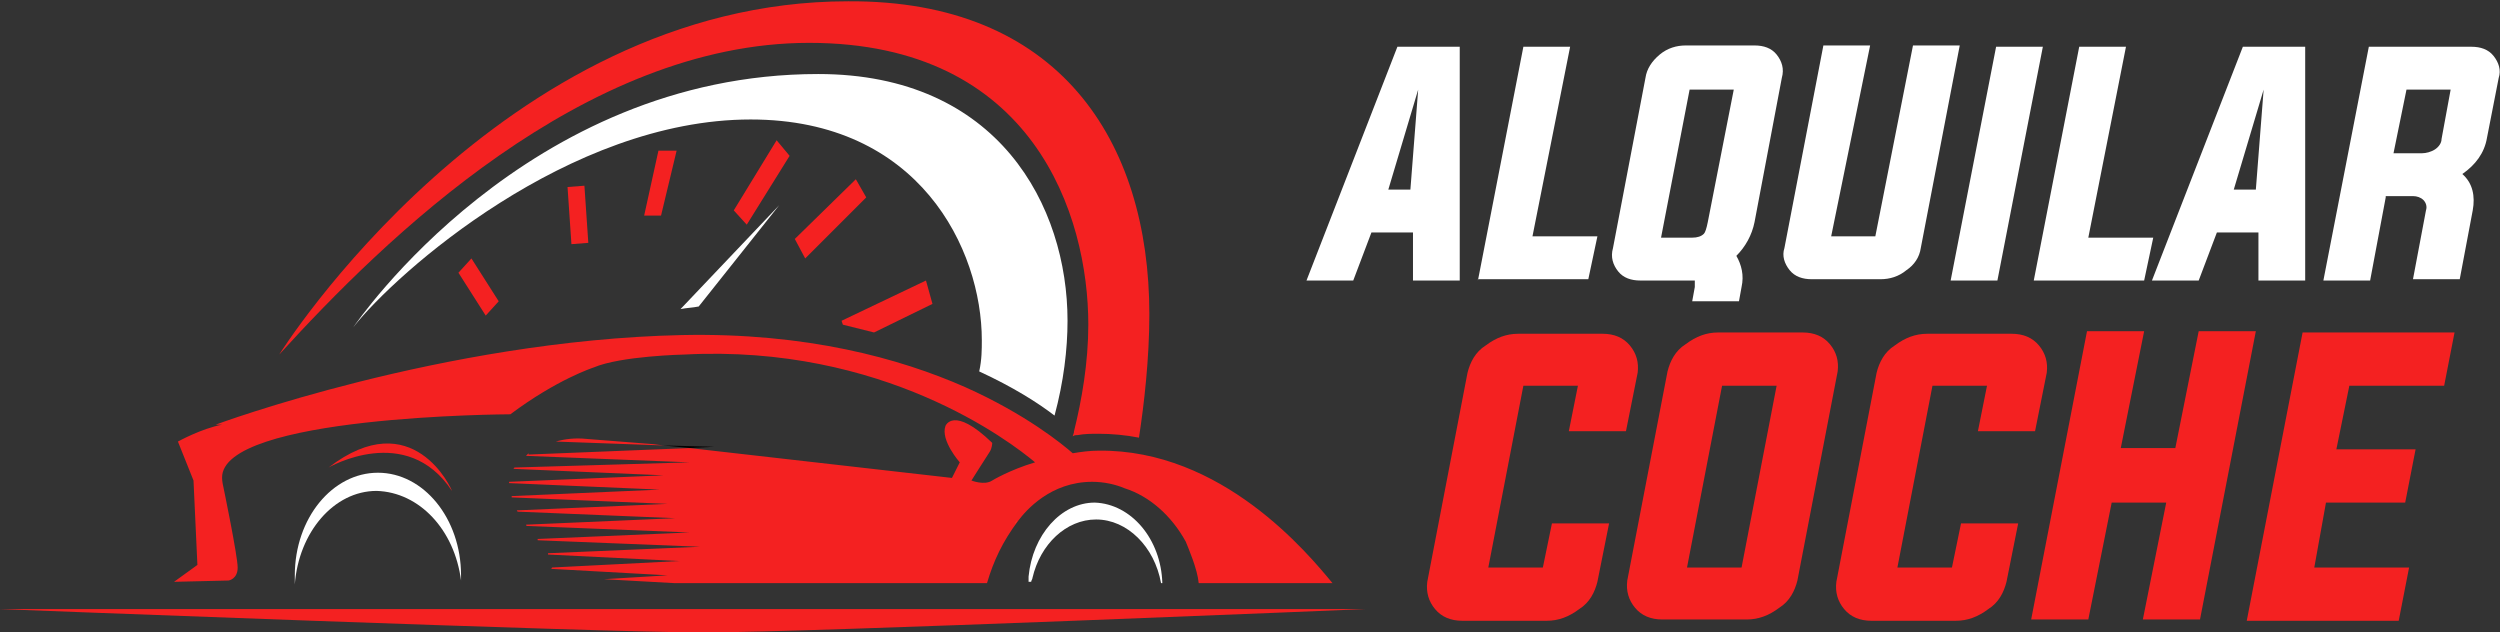 <?xml version="1.0" encoding="utf-8"?>
<!-- Generator: Adobe Illustrator 24.1.0, SVG Export Plug-In . SVG Version: 6.00 Build 0)  -->
<svg version="1.1" id="Layer_1" xmlns="http://www.w3.org/2000/svg" xmlns:xlink="http://www.w3.org/1999/xlink" x="0px" y="0px"
	 width="192.5px" height="48.7px" viewBox="0 0 192.5 48.7" style="enable-background:new 0 0 192.5 48.7;" xml:space="preserve">
<rect x="0" y="0" width="192.5" height="48.7" fill="#333333" stroke="none"/>
<style type="text/css">
	.st0{fill:#FFFFFF;}
	.st1{fill:#F42121;}
	.st2{fill:#F7941E;}
	.st3{fill:#010101;}
</style>
<g>
	<path class="st0" d="M105.6,17.9l-1.4,3.7h-3.6l7-18h4.8l0,18h-3.6l0-3.7H105.6z M106.9,14.6h1.7l0.6-7.7L106.9,14.6z"/>
	<path class="st0" d="M113.8,21.6l3.5-18h3.6L118,18.2h5l-0.7,3.3H113.8z"/>
	<path class="st0" d="M134.1,22.1l-0.2,1.1h-3.6l0.2-1.1c0-0.2,0-0.4,0-0.5h-4.2c-0.7,0-1.3-0.2-1.7-0.7c-0.4-0.5-0.6-1.1-0.4-1.8
		L126.7,6c0.1-0.7,0.5-1.3,1.1-1.8c0.6-0.5,1.3-0.7,2-0.7h5.3c0.7,0,1.3,0.2,1.7,0.7c0.4,0.5,0.6,1.1,0.4,1.8l-2.1,11.1
		c-0.2,1-0.7,1.9-1.4,2.6C134.1,20.4,134.3,21.2,134.1,22.1z M133.5,6.9h-3.4l-2.2,11.4h2.4c0.4,0,0.7-0.1,0.9-0.3
		c0.1-0.1,0.2-0.4,0.3-0.9L133.5,6.9z"/>
	<path class="st0" d="M141,18.2h3.4l2.9-14.7h3.6l-3,15.6c-0.1,0.7-0.5,1.3-1.1,1.7c-0.6,0.5-1.3,0.7-2,0.7h-5.3
		c-0.7,0-1.3-0.2-1.7-0.7c-0.4-0.5-0.6-1.1-0.4-1.7l3-15.6h3.6L141,18.2z"/>
	<path class="st0" d="M150.2,21.6l3.5-18h3.6l-3.5,18H150.2z"/>
	<path class="st0" d="M156.6,21.6l3.5-18h3.6l-2.9,14.7h5l-0.7,3.3H156.6z"/>
	<path class="st0" d="M170.7,17.9l-1.4,3.7h-3.6l7-18h4.8l0,18h-3.6l0-3.7H170.7z M172,14.6h1.7l0.6-7.7L172,14.6z"/>
	<path class="st0" d="M183.7,15.2l-1.2,6.4h-3.6l3.5-18h7.9c0.7,0,1.3,0.2,1.7,0.7c0.4,0.5,0.6,1.1,0.4,1.7l-0.9,4.6
		c-0.2,1.2-0.9,2.1-1.9,2.8c0.8,0.7,1,1.7,0.8,2.8l-1,5.3h-3.6l1-5.3c0.1-0.3,0-0.6-0.2-0.8c-0.2-0.2-0.5-0.3-0.8-0.3H183.7z
		 M186.5,11.8c0.3,0,0.7-0.1,1-0.3c0.3-0.2,0.5-0.5,0.5-0.8l0.7-3.8h-3.4l-1,4.9H186.5z"/>
	<path class="st1" d="M121.5,29.7h-4.2l-2.7,14h4.2l0.7-3.4h4.4l-0.9,4.5c-0.2,0.8-0.6,1.6-1.4,2.1c-0.8,0.6-1.6,0.9-2.5,0.9h-6.5
		c-0.9,0-1.6-0.3-2.1-0.9c-0.5-0.6-0.7-1.3-0.6-2.1l3.1-16.1c0.2-0.8,0.6-1.6,1.4-2.1c0.8-0.6,1.6-0.9,2.5-0.9h6.5
		c0.9,0,1.6,0.3,2.1,0.9c0.5,0.6,0.7,1.3,0.6,2.1l-0.9,4.5h-4.4L121.5,29.7z"/>
	<path class="st1" d="M138.8,25.6c0.9,0,1.6,0.3,2.1,0.9c0.5,0.6,0.7,1.3,0.6,2.1l-3.1,16.1c-0.2,0.8-0.6,1.6-1.4,2.1
		c-0.8,0.6-1.6,0.9-2.5,0.9H128c-0.9,0-1.6-0.3-2.1-0.9c-0.5-0.6-0.7-1.3-0.6-2.1l3.1-16.1c0.2-0.8,0.6-1.6,1.4-2.1
		c0.8-0.6,1.6-0.9,2.5-0.9H138.8z M132.6,29.7l-2.7,14h4.2l2.7-14H132.6z"/>
	<path class="st1" d="M153,29.7h-4.2l-2.7,14h4.2l0.7-3.4h4.4l-0.9,4.5c-0.2,0.8-0.6,1.6-1.4,2.1c-0.8,0.6-1.6,0.9-2.5,0.9h-6.5
		c-0.9,0-1.6-0.3-2.1-0.9c-0.5-0.6-0.7-1.3-0.6-2.1l3.1-16.1c0.2-0.8,0.6-1.6,1.4-2.1c0.8-0.6,1.6-0.9,2.5-0.9h6.5
		c0.9,0,1.6,0.3,2.1,0.9c0.5,0.6,0.7,1.3,0.6,2.1l-0.9,4.5h-4.4L153,29.7z"/>
	<path class="st1" d="M162.6,38.7l-1.8,9h-4.4l4.3-22.2h4.4l-1.8,9h4.2l1.8-9h4.4l-4.3,22.2H165l1.8-9H162.6z"/>
	<path class="st1" d="M178.2,43.7h7.3l-0.8,4.1H173l4.3-22.2H189l-0.8,4.1h-7.3l-1,4.9h6.1l-0.8,4.1h-6.1L178.2,43.7z"/>
</g>
<g>
	<g>
		<path class="st1" d="M88.5,24.2c0,3.4-0.4,6.9-0.8,9.5c-1-0.2-2.1-0.3-3.1-0.3c-0.5,0-1.1,0-1.6,0.1c-0.1,0-0.3,0-0.4,0.1
			c0-0.1,0.1-0.2,0.1-0.4c0.6-2.4,1.1-5.3,1.1-8.2c0-8.4-4.2-21.7-21.5-21.7s-32.7,15.1-40.8,24c0,0,17-27.2,43.8-27.2
			C81.5,0,88.5,10.8,88.5,24.2z"/>
		<path class="st0" d="M82.2,24.7c0,2.2-0.3,4.7-1,7.3c-1.3-1-3.2-2.2-5.8-3.4c0.2-0.9,0.2-1.7,0.2-2.4c0-7-4.8-17-17.8-17
			c-14,0-27.3,11.8-30.6,16C27.5,24.8,40.5,5.7,63,5.7C76.9,5.7,82.2,15.9,82.2,24.7z"/>
		<path class="st0" d="M60,15.8l-6.2,7.8c-0.5,0.1-0.9,0.1-1.4,0.2L60,15.8z"/>
		<path class="st1" d="M71.8,23.4l-4.5,2.2c-0.8-0.2-1.6-0.4-2.4-0.6l-0.1-0.3l6.5-3.1L71.8,23.4z"/>
		<polygon class="st1" points="66.7,15.2 62,19.9 61.2,18.4 65.9,13.8 		"/>
		<polygon class="st1" points="60.8,12 57.5,17.3 56.5,16.2 59.8,10.8 		"/>
		<polygon class="st1" points="45,14.3 45.3,18.7 44,18.8 43.7,14.4 		"/>
		<polygon class="st1" points="36.3,19.9 38.4,23.2 37.4,24.3 35.3,21 		"/>
		<polygon class="st1" points="52.1,11.6 50.9,16.6 49.6,16.6 50.7,11.6 		"/>
	</g>
	<path class="st0" d="M35.5,44.7c0-0.1,0-0.3,0-0.4c0-4.4-2.9-7.9-6.4-7.9c-3.5,0-6.4,3.5-6.4,7.9c0,0.2,0,0.5,0,0.7
		c0.3-4,3-7.2,6.3-7.2C32.3,37.9,35,40.8,35.5,44.7C35.5,44.7,35.5,44.7,35.5,44.7z"/>
	<path class="st0" d="M89.5,44.9h-0.1c-0.5-2.8-2.6-4.9-5-4.9c-2.3,0-4.3,1.9-4.9,4.5c0,0.1-0.1,0.2-0.1,0.3c-0.1,0-0.1,0-0.2,0
		c0-0.1,0-0.2,0-0.4c0.3-3.2,2.5-5.7,5.1-5.7C87.1,38.8,89.4,41.5,89.5,44.9z"/>
	<path class="st1" d="M105.1,46.9c0,0-42.9,1.8-50.9,1.8S0,46.9,0,46.9H105.1z"/>
	<g>
		<path class="st1" d="M84.6,34.7c-0.7,0-1.4,0.1-2,0.2c-0.8-0.7-3.6-3-8.3-5.1c-5-2.2-12.2-4.2-21.8-4c-18.4,0.4-35.9,6.9-35.9,6.9
			l0.5,0C15.5,33,13.7,34,13.7,34l1.2,3l0.3,6.5l-1.8,1.3l4.2-0.1c0,0,0.7-0.1,0.7-1c0-0.9-1.1-6.2-1.1-6.2
			c-0.1-0.4-0.1-0.7-0.1-0.7c-0.1-4.8,22-4.9,22.2-4.9c3.6-2.7,6.4-3.6,6.4-3.6c2.1-0.9,7-1,7-1c15.3-0.8,25.1,6.7,27,8.3
			c-2,0.6-3.3,1.4-3.3,1.4c-0.6,0.4-1.6,0-1.6,0s1.2-1.9,1.4-2.2c0.2-0.3,0.2-0.7,0.2-0.7c-3-2.9-3.6-1.3-3.6-1.3
			c-0.4,1.1,1.1,2.8,1.1,2.8l-0.6,1.2l-20.2-2.3L40.7,35v-0.1c-0.1,0.1-0.1,0.1-0.2,0.2l12.6,0.5L39.6,36c0,0,0,0.1-0.1,0.1
			l11.6,0.5l-11.9,0.5c0,0,0,0.1,0,0.1l11.6,0.5l-11.4,0.5c0,0,0,0.1,0,0.1l12,0.5l-11.6,0.5c0,0,0,0.1,0.1,0.1L52,39.9l-11.5,0.5
			c0,0,0,0.1,0.1,0.1L53.1,41l-11.7,0.5c0,0,0,0,0,0.1l12.5,0.5l-11.7,0.5c0,0,0,0,0,0.1l10.1,0.5l-9.8,0.5c0,0,0,0.1-0.1,0.1l9,0.5
			l-4.9,0.3l5.4,0.3h24.1c0.5-1.7,1.2-3.2,2.4-4.8l0,0c0.6-0.8,2.5-3,5.7-3c0.9,0,1.8,0.2,2.5,0.5c1.9,0.6,3.6,2.1,4.7,4.1
			c0.2,0.5,0.9,2.1,1,3.2h10.3C100.7,42.6,94.1,34.6,84.6,34.7z M50.3,34.2L50.3,34.2l-5.1-0.4c-0.9-0.1-1.7,0-2.4,0.2l8.3,0.3
			L50.3,34.2z"/>
		<path class="st1" d="M25.3,36c0,0,6-3.5,9.5,1.8C34.8,37.7,31.8,31,25.3,36z"/>
	</g>
	<path class="st2" d="M78.1,40.4L78.1,40.4c0.1-0.1,0.1-0.2,0.2-0.3C78.2,40.3,78.1,40.4,78.1,40.4z"/>
	<polygon class="st3" points="55,34.4 53.1,34.5 51.1,34.3 	"/>
</g>
</svg>
